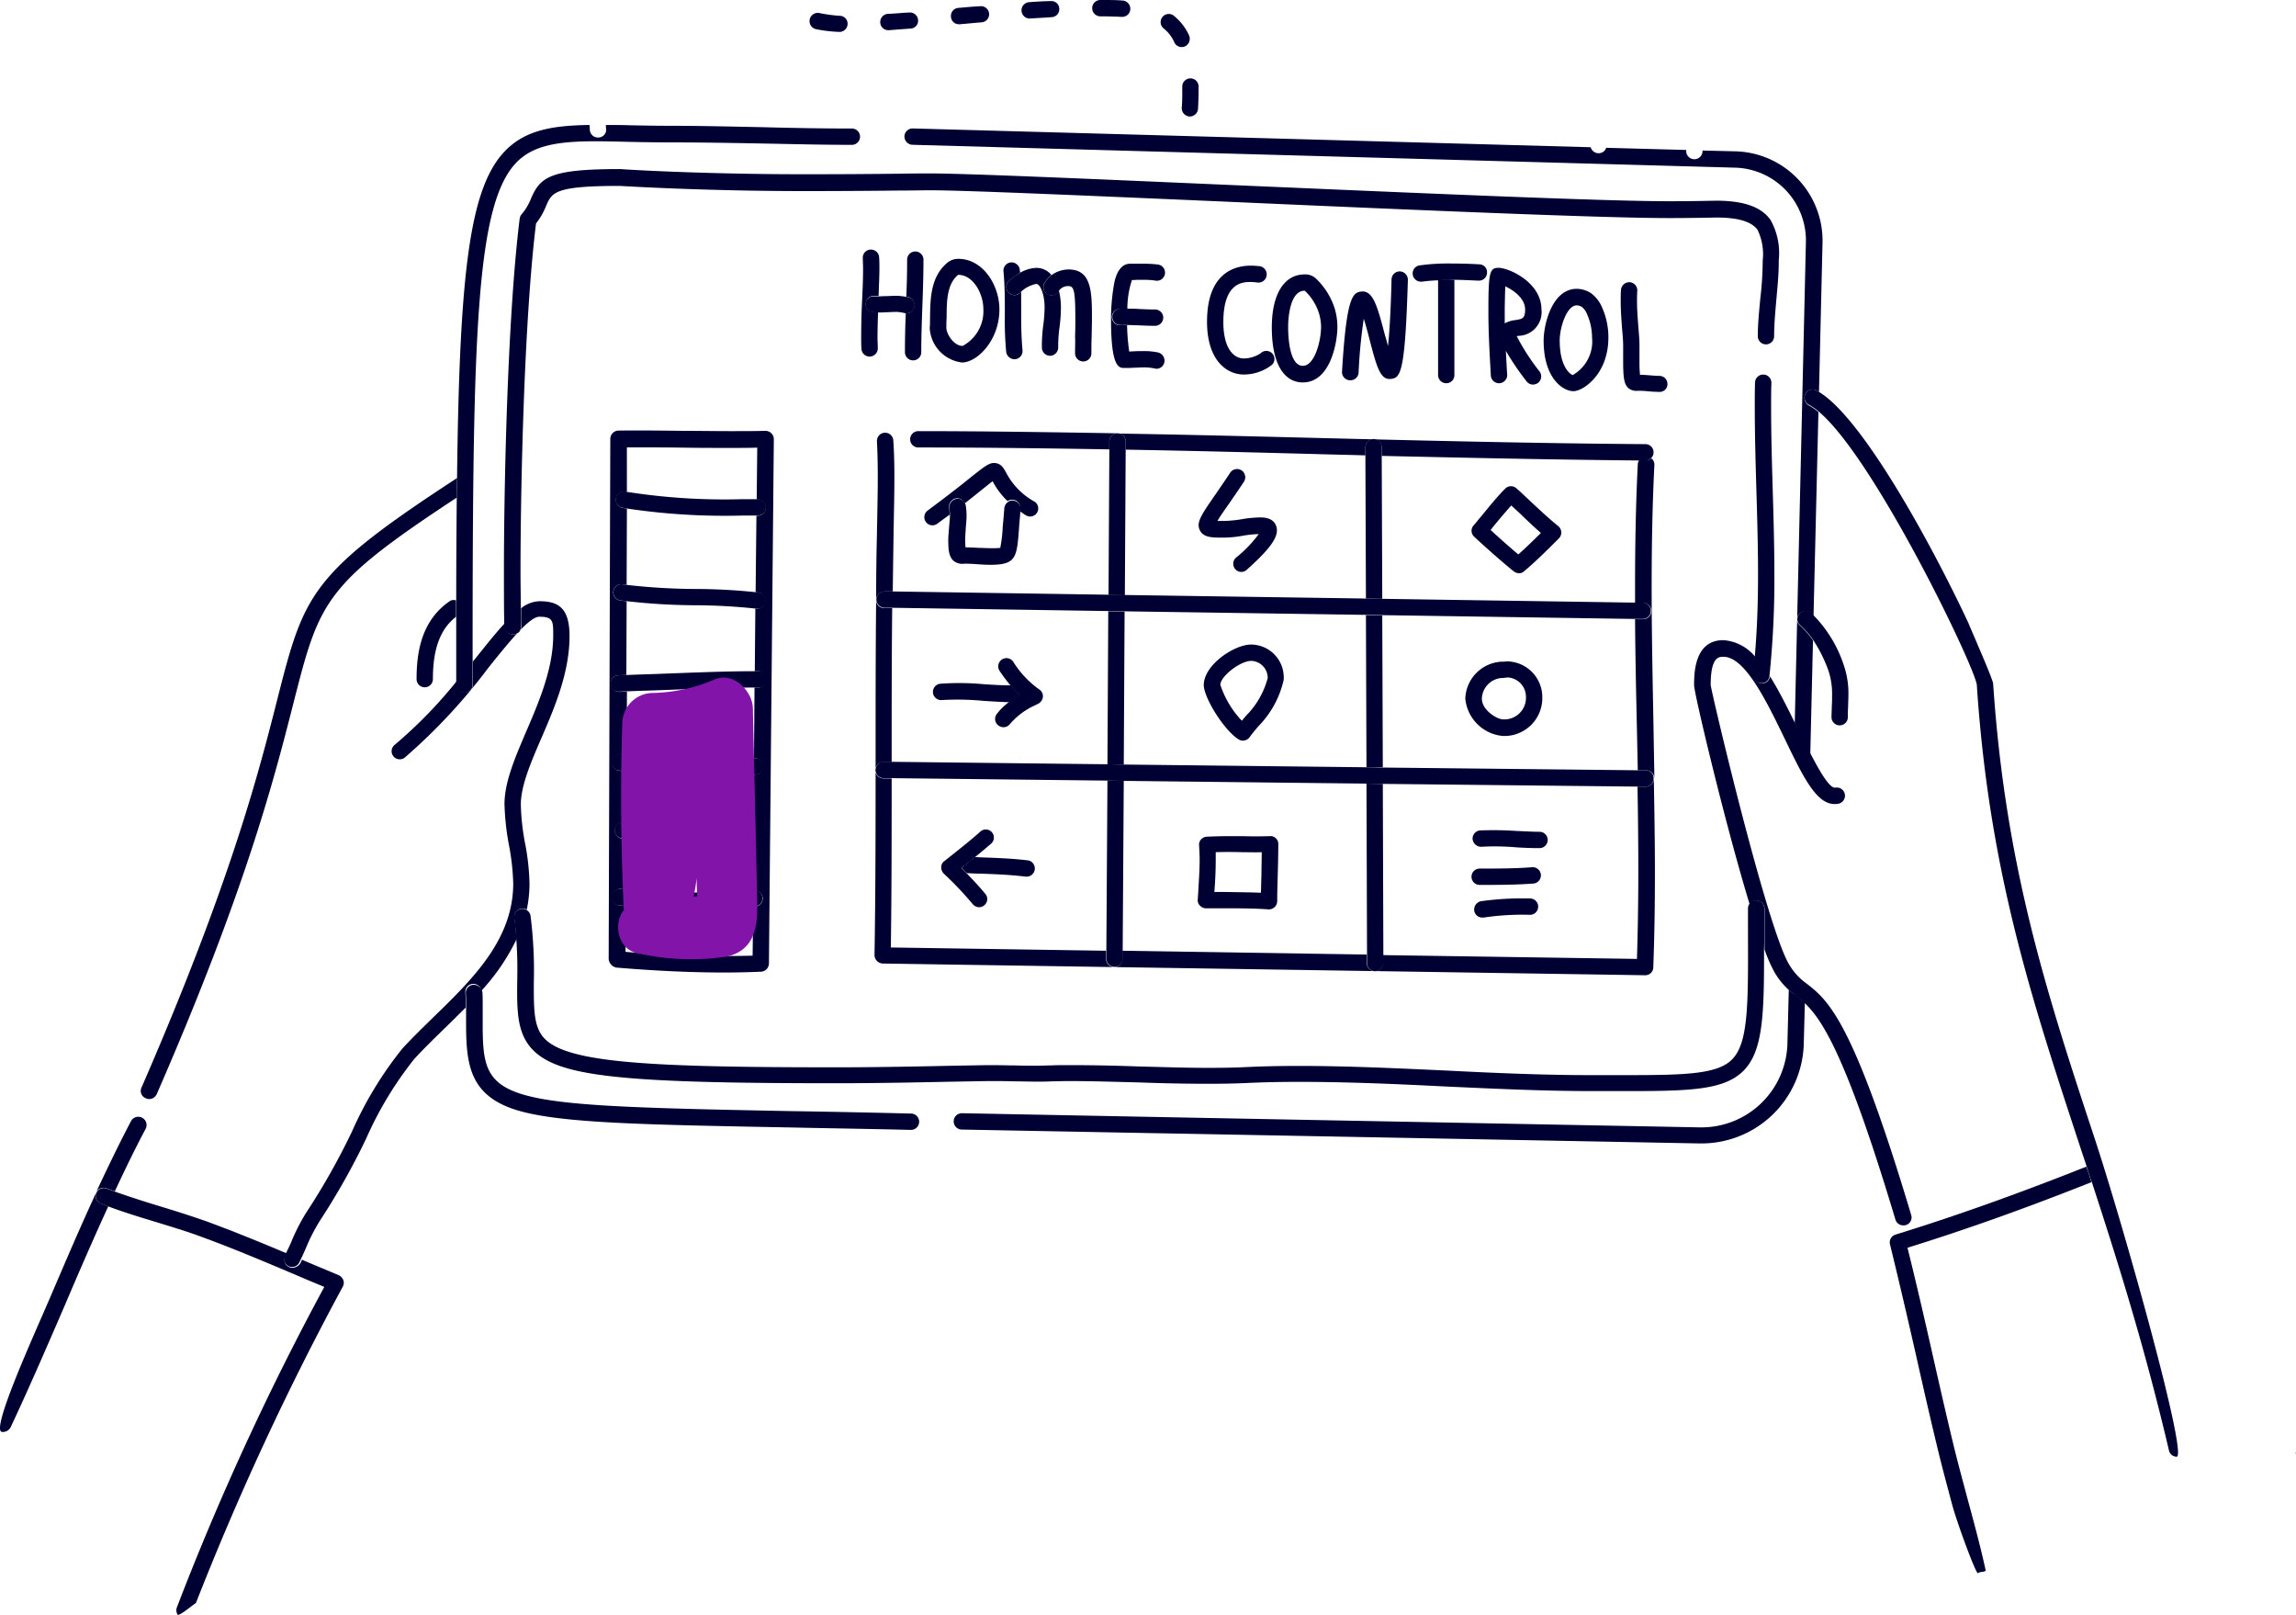 
<svg id="Management" xmlns="http://www.w3.org/2000/svg" width="199.657" height="140.382" viewBox="0 0 199.657 140.382">
  <path id="Path_48246" data-name="Path 48246" d="M809.423,868.457c.237.095.473.166.71.26.852-1.822,1.727-3.644,2.674-5.419a.72.72,0,1,0-1.278-.663c-1.065,2.035-2.059,4.094-3.029,6.176A.735.735,0,0,1,809.423,868.457Z" transform="translate(-800.149 -765.149)" fill="#003"/>
  <path id="Path_48251" data-name="Path 48251" d="M781.56,890.2c-1.42,3.052-2.721,6.128-4.023,9.157-1.443,3.36-5.206,11.594-4.141,11.618h.071a.749.749,0,0,0,.663-.4c1.656-3.526,3.218-7.146,4.732-10.648,1.207-2.839,2.461-5.726,3.762-8.566-.213-.071-.426-.166-.639-.237A.718.718,0,0,1,781.56,890.2Z" transform="translate(-773.209 -786.49)" fill="#003"/>
  <path id="Path_48219" data-name="Path 48219" d="M836.777,646.855c-1.609,6.341-4.07,15.924-11.784,33.647a.677.677,0,0,0,.379.923.629.629,0,0,0,.284.071.728.728,0,0,0,.663-.426c7.761-17.794,10.222-27.471,11.855-33.86,2.3-9.039,2.65-10.388,14.244-18.007,0-.591,0-1.159.024-1.7C839.569,635.9,839.143,637.58,836.777,646.855Z" transform="translate(-812.69 -585.95)" fill="#003"/>
  <path id="Path_48230" data-name="Path 48230" d="M825.507,895.321a.655.655,0,0,1-.308-.071.681.681,0,0,1-.308-.946,2.2,2.2,0,0,0,.118-.237c-2.3-.97-4.614-1.917-6.933-2.768-1.325-.473-2.7-.9-4-1.3-1.325-.4-2.674-.828-4-1.3-.237-.095-.473-.166-.71-.26a.7.7,0,0,0-.9.355.023.023,0,0,1-.024.024.717.717,0,0,0,.4.923c.213.071.426.166.639.237,1.372.521,2.792.946,4.188,1.372,1.3.4,2.65.8,3.928,1.278,2.792,1.017,5.632,2.224,8.376,3.384.757.331,1.514.639,2.3.97a237.984,237.984,0,0,0-12.825,27.874.706.706,0,0,0,.071.615c.118.189,1.547-1.038,1.585-.994a248.012,248.012,0,0,1,12.777-27.519.679.679,0,0,0,.047-.568.786.786,0,0,0-.4-.426c-.994-.426-1.988-.828-2.981-1.254-.071-.024-.142-.071-.213-.095-.047.095-.095.213-.142.308A.855.855,0,0,1,825.507,895.321Z" transform="translate(-800.073 -785.104)" fill="#003"/>
  <path id="Path_48212" data-name="Path 48212" d="M898.262,699.514a.706.706,0,0,1,.45.095,11.24,11.24,0,0,0,.237-2.224,20.428,20.428,0,0,0-.4-3.62,20.229,20.229,0,0,1-.355-3.289c0-1.609.852-3.62,1.775-5.75,1.159-2.674,2.461-5.726,2.461-8.9,0-2.508-1.041-3.029-2.627-3.029a2.686,2.686,0,0,0-1.585.615c0,.521,0,1.041.024,1.562a.71.71,0,1,1-1.42,0v-.284c-.757.8-1.585,1.846-2.532,3.029a3,3,0,0,1-.26.308v1.988a.71.71,0,1,1-1.42,0v-.26a39.64,39.64,0,0,1-5.395,5.537.706.706,0,1,0,.9,1.088,50.114,50.114,0,0,0,7.264-7.808c1.751-2.177,3.549-4.425,4.425-4.425,1.207,0,1.207.379,1.207,1.609,0,2.887-1.23,5.773-2.343,8.353-.97,2.272-1.893,4.4-1.893,6.318a22.012,22.012,0,0,0,.379,3.526,20.571,20.571,0,0,1,.379,3.384c0,4.851-3.5,8.282-6.909,11.594-.923.9-1.869,1.822-2.721,2.745a32.408,32.408,0,0,0-4.378,7.193,59.309,59.309,0,0,1-3.881,6.909,16.487,16.487,0,0,0-1.372,2.626c-.142.355-.308.686-.473,1.018a2.2,2.2,0,0,0-.118.237.721.721,0,0,0,.308.947.729.729,0,0,0,.308.071.7.7,0,0,0,.639-.4c.047-.095.095-.213.142-.308.166-.331.308-.663.45-.994a15.568,15.568,0,0,1,1.254-2.414,61.057,61.057,0,0,0,3.975-7.075,31.532,31.532,0,0,1,4.164-6.886c.828-.9,1.727-1.775,2.674-2.7.615-.591,1.207-1.183,1.8-1.775v-.237c0-.355,0-.734-.024-1.088a.68.68,0,0,1,.663-.734.714.714,0,0,1,.734.592,18.278,18.278,0,0,0,3.052-4.472c-.047-.615-.095-1.254-.189-1.94A.735.735,0,0,1,898.262,699.514Z" transform="translate(-852.904 -620.531)" fill="#003"/>
  <path id="Path_48252" data-name="Path 48252" d="M929.139,672.47c-2.532,1.751-2.839,4.685-2.839,6.744a.71.71,0,0,0,1.42,0c0-2.626.639-4.354,2.011-5.419v-1.42A.607.607,0,0,0,929.139,672.47Z" transform="translate(-890.076 -620.176)" fill="#003"/>
  <path id="Path_48247" data-name="Path 48247" d="M941.61,547.159a.712.712,0,0,0,.71-.71v-2.887c0-28.11.331-39.066,3.9-42.591,1.917-1.869,5.016-1.822,9.678-1.7,1.159.024,2.366.047,3.715.047,2.6,0,5.253.047,7.808.095,2.579.047,5.253.118,7.879.118a.71.71,0,0,0,0-1.42c-2.627,0-5.277-.047-7.856-.118-2.556-.047-5.206-.118-7.832-.118-1.325,0-2.508-.024-3.668-.047-.71-.024-1.4-.024-2.035-.024a1.789,1.789,0,0,0,.024.355.68.68,0,0,1-.663.733h-.047a.7.7,0,0,1-.71-.663c0-.142-.024-.284-.024-.426-3.171.047-5.49.426-7.24,2.153-3.194,3.147-4.07,10.577-4.283,28.536,0,.568-.024,1.136-.024,1.7-.024,2.745-.047,5.7-.047,8.921v7.312A.717.717,0,0,0,941.61,547.159Z" transform="translate(-901.222 -486.939)" fill="#003"/>
  <path id="Path_48205" data-name="Path 48205" d="M945.058,813.7a.692.692,0,0,0-.663.734c.024.355.024.71.024,1.089v1.514c0,3.668.331,6.389,4.614,7.619,3.739,1.065,10.766,1.207,23.52,1.443,3.147.071,6.625.118,10.53.213a.71.71,0,0,0,.047-1.42c-3.9-.095-7.383-.166-10.529-.213-26-.5-26.738-.71-26.738-7.643v-1.538c0-.4,0-.781-.024-1.159a.087.087,0,0,0-.024-.071A.761.761,0,0,0,945.058,813.7Z" transform="translate(-903.889 -728.086)" fill="#003"/>
  <path id="Path_48241" data-name="Path 48241" d="M1183.944,522.166a.713.713,0,0,1,.946-.308c.071.047.166.095.237.142l.308-12.99a7.773,7.773,0,0,0-7.548-7.927l-2.887-.071v.047a.71.71,0,1,1-1.42,0v-.095l-6.957-.189a.689.689,0,0,1-.663.473.71.71,0,0,1-.686-.521l-58.942-1.633a.712.712,0,0,0-.734.686.729.729,0,0,0,.686.734l71.553,1.988a6.334,6.334,0,0,1,6.152,6.483l-.97,41.834c.118.237.213.473.331.686.284.592.639,1.349,1.018,2.059l.237-9.962a6.894,6.894,0,0,0-1.136-1.3.689.689,0,0,1-.071-.994.71.71,0,0,1,.994-.071c.095.071.166.166.26.237l.426-17.723a5.1,5.1,0,0,0-.852-.592A.761.761,0,0,1,1183.944,522.166Z" transform="translate(-1026.95 -487.927)" fill="#003"/>
  <path id="Path_48206" data-name="Path 48206" d="M1196.318,815.5l-.118,4.685a7.481,7.481,0,0,1-7.453,7.288h-.142l-47.111-.9-17.06-.331a.71.71,0,0,0-.047,1.42l16.35.308,1.42.024,46.425.875h.166a8.9,8.9,0,0,0,8.873-8.66l.095-3.573c-.26-.237-.521-.45-.757-.639A2.929,2.929,0,0,1,1196.318,815.5Z" transform="translate(-1040.768 -729.465)" fill="#003"/>
  <path id="Path_48291" data-name="Path 48291" d="M1089.7,551.29c0,.308,0,.615.024.923a.71.71,0,0,0,1.42-.047c0-.284-.024-.592-.024-.9,0-.734.024-1.467.047-2.224a2.576,2.576,0,0,1-.426-.024.679.679,0,0,1-.639-.757.694.694,0,0,1,.757-.639h.355c.024-.8.071-1.609.071-2.414,0-.308,0-.615-.024-.923a.712.712,0,0,0-.734-.686.7.7,0,0,0-.686.734c0,.284.024.592.024.9,0,.994-.047,2.011-.095,3.005S1089.7,550.273,1089.7,551.29Z" transform="translate(-1014.813 -521.902)" fill="#003"/>
  <path id="Path_48292" data-name="Path 48292" d="M1106.6,549.127a.7.7,0,0,1-.686.544h-.047c-.047,1.112-.071,2.272-.071,3.384a.71.71,0,0,0,1.42,0c0-1.325.047-2.674.095-4s.095-2.7.095-4.046a.71.71,0,0,0-1.42,0c0,1.065-.024,2.153-.071,3.218.047,0,.118.024.166.024A.722.722,0,0,1,1106.6,549.127Z" transform="translate(-1027.103 -522.436)" fill="#003"/>
  <path id="Path_48297" data-name="Path 48297" d="M1091.3,561.263a.7.7,0,0,0,.639.757c.142.024.284,0,.426.024.26,0,.544,0,.8-.024.213,0,.449-.024.662-.024a2.848,2.848,0,0,1,.828.095c.047,0,.095.024.142.024h.047a.708.708,0,0,0,.166-1.4.4.4,0,0,0-.166-.024,4.51,4.51,0,0,0-1.017-.095c-.237,0-.5.024-.734.024s-.449.024-.686.024h-.355A.673.673,0,0,0,1091.3,561.263Z" transform="translate(-1016.029 -534.879)" fill="#003"/>
  <path id="Path_48287" data-name="Path 48287" d="M1120.957,551.4c0-2.13-1.443-4.4-3.573-4.4a1.486,1.486,0,0,0-.947.331c-1.491,1.23-1.491,3.218-1.514,4.8,0,.284,0,.568-.024.852v.071a3.192,3.192,0,0,0,2.816,2.958C1119.041,555.991,1120.957,554.075,1120.957,551.4Zm-4.614,1.609c0-.284,0-.592.024-.9,0-1.42.024-2.91.994-3.715h.047c1.23,0,2.153,1.585,2.153,2.981a3.416,3.416,0,0,1-1.8,3.194C1116.959,554.572,1116.343,553.483,1116.343,553.01Z" transform="translate(-1034.049 -524.498)" fill="#003"/>
  <path id="Path_48293" data-name="Path 48293" d="M1142.41,550.9a.708.708,0,0,1,.047-.994,7.438,7.438,0,0,1,.97-.71c0-.095-.024-.166-.024-.26a.733.733,0,0,0-.781-.639.716.716,0,0,0-.639.781c.095,1.018.118,2.059.118,2.934V553a28.217,28.217,0,0,0,.118,3.076.735.735,0,0,0,.71.639H1143a.716.716,0,0,0,.639-.781c-.095-1.017-.118-2.059-.118-2.934v-2.153c-.024.024-.071.047-.095.095A.694.694,0,0,1,1142.41,550.9Z" transform="translate(-1054.722 -525.486)" fill="#003"/>
  <path id="Path_48294" data-name="Path 48294" d="M1146.646,552.6a.681.681,0,0,1-.308-.946,2.266,2.266,0,0,1,.615-.734,1.675,1.675,0,0,0-1.3-.615,3.011,3.011,0,0,0-1.42.426,4.674,4.674,0,0,0-.97.71.7.7,0,1,0,.947,1.041c.024-.024.071-.047.095-.095a2.715,2.715,0,0,1,1.325-.686c.379,0,.733.97.733,2.035a12.2,12.2,0,0,1-.118,1.562,13.331,13.331,0,0,0-.118,1.68v.284a.723.723,0,0,0,.71.686h.024a.728.728,0,0,0,.686-.734v-.237a11.808,11.808,0,0,1,.118-1.538,13.818,13.818,0,0,0,.118-1.727,6.277,6.277,0,0,0-.189-1.491A.66.66,0,0,1,1146.646,552.6Z" transform="translate(-1055.526 -527.017)" fill="#003"/>
  <path id="Path_48288" data-name="Path 48288" d="M1159.45,558.188a.71.71,0,1,0,1.42,0c0-.5,0-.994.024-1.467,0-.5.024-.97.024-1.467,0-2.343,0-4.354-2.035-4.354a2.561,2.561,0,0,0-1.491.5,2.045,2.045,0,0,0-.615.733.7.7,0,0,0,1.254.639.967.967,0,0,1,.828-.426c.5,0,.615.355.615,2.934,0,.473,0,.946-.024,1.443C1159.474,557.17,1159.45,557.667,1159.45,558.188Z" transform="translate(-1065.964 -527.475)" fill="#003"/>
  <path id="Path_48289" data-name="Path 48289" d="M1183.8,550.2h.592a5.918,5.918,0,0,1,.994.071.706.706,0,1,0,.213-1.4,9.33,9.33,0,0,0-1.23-.071h-1.207c-1.065,0-1.349,1.443-1.42,1.917a17.273,17.273,0,0,0-.237,2.981c0,4.164.71,4.164,1.159,4.164.284,0,.568,0,.852-.024.26,0,.521-.024.781-.024a4.251,4.251,0,0,1,1.017.095c.047,0,.095.024.142.024a.707.707,0,0,0,.686-.568.74.74,0,0,0-.544-.852,5.749,5.749,0,0,0-1.325-.118c-.284,0-.568,0-.852.024a1.565,1.565,0,0,0-.331.024,17.394,17.394,0,0,1-.189-2.3h-.615a.71.71,0,0,1,0-1.42h.639a7.894,7.894,0,0,1,.4-2.508C1183.511,550.22,1183.653,550.2,1183.8,550.2Z" transform="translate(-1084.891 -525.872)" fill="#003"/>
  <path id="Path_48296" data-name="Path 48296" d="M1182,566.01a.7.7,0,0,0,.71.71h.615c.284,0,.568.024.852.024.5.024.994.047,1.538.047a.71.71,0,0,0,0-1.42c-.5,0-.994-.024-1.467-.047-.308-.024-.592-.024-.9-.024h-.639A.712.712,0,0,0,1182,566.01Z" transform="translate(-1085.272 -538.466)" fill="#003"/>
  <path id="Path_48290" data-name="Path 48290" d="M1220.61,550.92a4.593,4.593,0,0,1,.568.047.716.716,0,0,0,.189-1.42c-.26-.024-.5-.047-.757-.047-1.42,0-3.81.639-3.81,4.874,0,3.384,1.727,4.59,3.194,4.59a3.985,3.985,0,0,0,2.461-.852.7.7,0,1,0-.994-.994,2.7,2.7,0,0,1-1.467.45c-.852,0-1.775-.828-1.775-3.171C1218.22,550.92,1219.947,550.92,1220.61,550.92Z" transform="translate(-1111.838 -526.406)" fill="#003"/>
  <path id="Path_48282" data-name="Path 48282" d="M1243.3,562.094c2.437,0,3.005-3.573,3.005-4.8a5.563,5.563,0,0,0-.237-1.633,6.137,6.137,0,0,0-1.609-2.579,1.339,1.339,0,0,0-.994-.379c-1.8,0-2.863,1.727-2.863,4.614C1240.6,560.343,1241.594,562.094,1243.3,562.094Zm.166-7.974a4.572,4.572,0,0,1,1.23,1.94,4.277,4.277,0,0,1,.189,1.207c0,1.183-.544,3.384-1.585,3.384-1.23,0-1.278-2.792-1.278-3.36C1242.02,556.793,1242.091,554.12,1243.463,554.12Z" transform="translate(-1130.007 -528.848)" fill="#003"/>
  <path id="Path_48286" data-name="Path 48286" d="M1267.129,561.061a.7.7,0,0,0,.71-.663,44.948,44.948,0,0,1,.45-4.685c.189.592.379,1.3.5,1.8.639,2.437.946,3.549,1.869,3.431.828-.095,1.23-.5,1.467-8.613a.729.729,0,0,0-.686-.734.712.712,0,0,0-.734.686c-.071,2.91-.189,4.685-.308,5.8-.095-.331-.166-.639-.26-.923-.662-2.532-1.041-3.928-2.059-3.81-.781.071-1.3.592-1.68,6.957a.715.715,0,0,0,.662.757Z" transform="translate(-1149.698 -528.004)" fill="#003"/>
  <path id="Path_48283" data-name="Path 48283" d="M1302.41,563.692a.7.7,0,0,0,.71-.71V554.7h-.4c-.355,0-.71,0-1.017.024v8.258A.712.712,0,0,0,1302.41,563.692Z" transform="translate(-1176.649 -530.375)" fill="#003"/>
  <path id="Path_48298" data-name="Path 48298" d="M1295.985,550.12c.734,0,1.443.047,2.106.071a.7.7,0,0,0,.734-.686.684.684,0,0,0-.686-.733c-.781-.047-1.68-.071-2.556-.071a17.528,17.528,0,0,0-2.626.166.7.7,0,0,0-.591.8.714.714,0,0,0,.71.615h.095a12.325,12.325,0,0,1,1.4-.118c.331-.024.662-.024,1.018-.024A2.286,2.286,0,0,1,1295.985,550.12Z" transform="translate(-1169.515 -525.794)" fill="#003"/>
  <path id="Path_48284" data-name="Path 48284" d="M1324.814,553.92c0-2.343-2.816-3.62-3.739-3.62-.781,0-.875.426-.875,3.833,0,1.893.118,3.833.213,5.537a.711.711,0,1,0,1.42-.095c-.047-.663-.071-1.349-.118-2.059a24.017,24.017,0,0,0,1.8,2.65.706.706,0,0,0,.568.284.763.763,0,0,0,.426-.142.715.715,0,0,0,.142-.994,18.924,18.924,0,0,1-1.988-3.076.142.142,0,0,0,.095-.024A2.058,2.058,0,0,0,1324.814,553.92Zm-2.271.923a2.433,2.433,0,0,0-.923.284v-.994c0-.568.024-1.562.047-2.224.71.331,1.727,1.041,1.727,2.011C1323.394,554.7,1323.158,554.748,1322.542,554.843Z" transform="translate(-1190.771 -527.017)" fill="#003"/>
  <path id="Path_48281" data-name="Path 48281" d="M1346.132,562.235a6.33,6.33,0,0,0-.544-2.6,2.918,2.918,0,0,0-.97-1.254,2.346,2.346,0,0,0-1.23-.379c-2.153,0-2.887,3.1-2.887,4.5,0,3.336,1.727,4.4,2.579,4.4C1343.884,566.921,1346.132,565.477,1346.132,562.235Zm-4.235.284c0-1.207.639-3.076,1.467-3.076a.854.854,0,0,1,.473.142,1.648,1.648,0,0,1,.449.639,5.1,5.1,0,0,1,.426,2.011,3.363,3.363,0,0,1-1.68,3.265C1342.748,565.406,1341.9,564.7,1341.9,562.519Z" transform="translate(-1206.269 -532.895)" fill="#003"/>
  <path id="Path_48279" data-name="Path 48279" d="M1372.87,564.445a.7.7,0,0,0-.71-.71c-.26,0-.521-.024-.8-.047s-.568-.047-.875-.047a11,11,0,0,1-.047-1.183v-1.349c0-.5-.047-1.041-.095-1.609-.047-.662-.118-1.42-.118-2.3,0-.284,0-.568.024-.852a.715.715,0,0,0-.662-.757.73.73,0,0,0-.757.663c-.024.308-.024.639-.024.946,0,.923.071,1.727.118,2.414.047.544.095,1.041.095,1.467v1.325c0,1.443.071,2.011.426,2.366a1.082,1.082,0,0,0,.828.26,7.01,7.01,0,0,1,.947.047c.308.024.615.047.923.047A.671.671,0,0,0,1372.87,564.445Z" transform="translate(-1227.872 -531.058)" fill="#003"/>
  <path id="Path_48253" data-name="Path 48253" d="M959.181,554.462a.712.712,0,0,0,.71-.71c0-.521-.024-1.041-.024-1.562,0-1.088-.024-2.153-.024-3.242,0-6.7.284-21.556,1.349-30.216a6.219,6.219,0,0,0,.9-1.585c.5-1.112.734-1.68,6.365-1.68h.024c1.23.071,7.856.45,16.114.45,3.242,0,6.1-.024,8.211-.047,1.159,0,2.082-.024,2.65-.024,3.1,0,14.386.5,26.336,1.017,15,.663,31.991,1.4,37.93,1.4,2.082,0,4.117-.047,4.117-.047,1.893,0,3.052.355,3.573,1.065a4.863,4.863,0,0,1,.45,2.674v.142a28.559,28.559,0,0,1-.213,3.194c-.095,1.065-.213,2.153-.213,3.242a.71.71,0,1,0,1.42,0c0-1.017.095-2.035.189-3.123s.213-2.2.213-3.336v-.142a5.9,5.9,0,0,0-.71-3.5c-.8-1.136-2.319-1.68-4.732-1.68-.024,0-2.035.047-4.094.047-5.892,0-22.881-.757-37.859-1.4-12.47-.544-23.26-1.017-26.407-1.017-.568,0-1.491,0-2.674.024-2.106.024-4.969.047-8.211.047-8.234,0-14.789-.355-16.019-.45h-.095c-6.01,0-6.886.686-7.69,2.532a4.905,4.905,0,0,1-.828,1.4.7.7,0,0,0-.166.355c-1.088,8.731-1.372,23.827-1.372,30.595,0,1.514,0,3.029.024,4.543v.284A.778.778,0,0,0,959.181,554.462Z" transform="translate(-914.58 -499.305)" fill="#003"/>
  <path id="Path_48183" data-name="Path 48183" d="M1468.2,886.415a.707.707,0,0,0-.473.852c.8,3.265,1.538,6.436,2.3,9.8.568,2.532,1.159,5.135,1.8,7.785.4,1.68.852,3.336,1.278,4.945.45,1.7,2.13,6.218,2.272,6.052s.709-.066.662-.279c-.45-2.059-1.017-4.141-1.562-6.152-.426-1.609-.875-3.242-1.278-4.922-.639-2.65-1.23-5.253-1.8-7.785-.71-3.147-1.4-6.128-2.153-9.157,4.969-1.538,10.222-3.407,16-5.7-.142-.45-.284-.9-.45-1.349C1478.8,882.89,1473.335,884.83,1468.2,886.415Z" transform="translate(-1303.374 -779.084)" fill="#003"/>
  <path id="Path_48184" data-name="Path 48184" d="M1616.924,985.4a.352.352,0,0,0-.024.166c0-.024.024-.047.024-.071Z" transform="translate(-1417.267 -859.164)" fill="#003"/>
  <path id="Path_48185" data-name="Path 48185" d="M1450.626,615.307c-3.171-6.791-9.2-17.841-13.014-20.136-.071-.047-.166-.095-.237-.142a.7.7,0,1,0-.639,1.254,5.091,5.091,0,0,1,.852.592c4.851,4.07,13.535,22.1,13.747,23.756,1.065,16.137,4.732,27.235,8.968,40.107.189.592.4,1.183.592,1.8.142.45.284.9.45,1.349,2.271,6.957,4.59,14.315,6.7,23.307a.7.7,0,0,0,.663.544c1.017.024-4.5-19.639-7.051-27.448-4.212-12.754-7.832-23.78-8.9-39.752C1452.732,620.11,1450.6,615.307,1450.626,615.307Z" transform="translate(-1279.434 -561.097)" fill="#003"/>
  <path id="Path_48207" data-name="Path 48207" d="M1404.578,694.317c-.71-1.443-1.42-2.863-2.177-4.07a.709.709,0,0,1-.686.615h-.071a.749.749,0,0,1-.639-.781q.071-.745.142-1.491a3.9,3.9,0,0,0-2.816-1.491c-2.532,0-2.532,2.958-2.532,3.928,0,.639,2.6,11.689,4.827,19.024a.707.707,0,0,1,.591-.308.7.7,0,0,1,.71.71V714a13.239,13.239,0,0,0,.875,1.988,6.335,6.335,0,0,0,1.254,1.538c.213.189.426.355.639.521a8.354,8.354,0,0,1,.757.639c1.514,1.443,3.62,4.661,7.856,18.788a.71.71,0,0,0,.686.5.655.655,0,0,0,.213-.024.694.694,0,0,0,.473-.875c-5.087-16.989-7.217-18.646-9.086-20.113a5.377,5.377,0,0,1-1.538-1.68c-1.917-3.218-6.625-23.094-6.815-24.277,0-2.461.71-2.461,1.112-2.461,1.893,0,3.786,3.952,5.324,7.122,1.585,3.289,2.745,5.679,4.33,5.679a1.561,1.561,0,0,0,.331-.024.71.71,0,0,0-.26-1.4h-.047c-.473,0-1.278-1.372-2.035-2.816-.379-.71-.734-1.443-1.017-2.059A3.864,3.864,0,0,1,1404.578,694.317Z" transform="translate(-1248.483 -631.447)" fill="#003"/>
  <path id="Path_48242" data-name="Path 48242" d="M1433.923,676.594a.688.688,0,0,0,.071.994,6.9,6.9,0,0,1,1.136,1.3,12.235,12.235,0,0,1,1.325,2.674,6.326,6.326,0,0,1,.308,2.153c0,.308,0,.615-.024.923,0,.308-.024.639-.024.947a.71.71,0,1,0,1.42,0c0-.308,0-.592.024-.9,0-.308.024-.639.024-.97a7.53,7.53,0,0,0-.4-2.65,11.146,11.146,0,0,0-2.6-4.306c-.095-.071-.166-.166-.26-.237A.689.689,0,0,0,1433.923,676.594Z" transform="translate(-1277.449 -623.236)" fill="#003"/>
  <path id="Path_48210" data-name="Path 48210" d="M1070.886,785.421V783.41a.7.7,0,0,0-.71-.71.707.707,0,0,0-.592.308.733.733,0,0,0-.118.4v2.035c.024,6.46.024,9.678-1.4,11.1-1.372,1.372-4.543,1.349-10.293,1.349h-1.917c-4.212,0-8.495-.189-12.635-.4-4.165-.189-8.471-.4-12.754-.4-2.224,0-3.407.047-4.543.095-.97.047-1.893.071-3.431.071-1.987,0-4-.071-5.939-.118-1.964-.071-3.975-.118-6.01-.118-.8,0-1.23,0-1.656.024-.355,0-.71.024-1.278.024-.663,0-1.3,0-1.94-.024-.639,0-1.3-.024-1.964-.024-.639,0-1.7.024-3.052.047-2.532.047-6.365.142-10.553.142-15.759,0-23.165-.355-25.247-2.461-.994-.994-.97-2.555-.97-4.9a37.762,37.762,0,0,0-.284-5.8.731.731,0,0,0-.355-.521.74.74,0,0,0-.45-.095.721.721,0,0,0-.615.8c.095.686.142,1.325.189,1.94.095,1.349.095,2.555.071,3.644-.024,2.508-.024,4.472,1.372,5.892,2.272,2.3,7.666,2.887,26.265,2.887,4.212,0,8.045-.095,10.577-.142,1.349-.024,2.414-.047,3.029-.047.639,0,1.3,0,1.94.024.639,0,1.3.024,1.964.024.592,0,.923,0,1.3-.024.4,0,.828-.024,1.633-.024,1.988,0,4,.071,5.963.118,1.964.071,3.975.118,5.986.118,1.562,0,2.485-.024,3.478-.071,1.112-.047,2.3-.095,4.5-.095,4.236,0,8.542.189,12.683.4,4.164.189,8.447.4,12.706.4h3.5c5.3,0,8.092-.142,9.725-1.751,1.68-1.68,1.822-4.732,1.8-10.553C1070.886,786.462,1070.886,785.942,1070.886,785.421Z" transform="translate(-917.464 -704.426)" fill="#003"/>
  <path id="Path_48254" data-name="Path 48254" d="M1418.163,616.329h.071a.691.691,0,0,0,.686-.615v-.024a81.234,81.234,0,0,0,.426-8.8c0-2.437-.071-4.922-.142-7.311s-.142-4.874-.142-7.312c0-.686,0-1.349.024-2.035a.71.71,0,1,0-1.42-.047c-.024.686-.024,1.372-.024,2.059,0,2.461.071,4.945.142,7.359.071,2.39.142,4.851.142,7.264,0,2.674-.095,4.993-.284,7.17l-.142,1.491A.762.762,0,0,0,1418.163,616.329Z" transform="translate(-1265.049 -556.937)" fill="#003"/>
  <path id="Path_48214" data-name="Path 48214" d="M997.586,656.753c3.431.284,6.483.426,9.346.426,1.089,0,2.177-.024,3.218-.071a.723.723,0,0,0,.686-.71l.426-45.573a.727.727,0,0,0-.734-.734c-.947.024-1.94.024-3.076.024-1.325,0-2.65-.024-4-.024-1.917-.024-3.81-.047-5.7-.024a.728.728,0,0,0-.71.71L996.9,656A.833.833,0,0,0,997.586,656.753Zm.142-25.413c.237,0,.473-.024.71-.024l.024-6.412-.568-.071a.706.706,0,1,1,.213-1.4c.118.024.237.024.355.047l.024-6.625c-.118-.024-.26-.047-.379-.071a.71.71,0,1,1,.26-1.4c.047,0,.071.024.118.024v-3.881c1.656,0,3.313,0,4.969.024,1.325.024,2.674.024,4,.024.852,0,1.633,0,2.366-.024l-.047,4.5h.071a.71.71,0,1,1,0,1.42h-.095l-.071,6.649a.52.52,0,0,1,.189.024.7.7,0,0,1-.095,1.4h-.118l-.047,5.442h.284a.71.71,0,1,1,0,1.42h-.308l-.047,6.152h.071a.71.71,0,1,1,0,1.42h-.095l-.047,4.756h.047a.711.711,0,0,1-.047,1.42h-.024l.024,3.881h.047a.73.73,0,0,1,.781.639.716.716,0,0,1-.639.781.52.52,0,0,0-.189.024l-.047,4.235a101.042,101.042,0,0,1-11.05-.331l.024-4c-.189-.024-.379-.024-.568-.047a.713.713,0,1,1,.142-1.42c.142.024.284.024.45.047l.024-4.378c-.142-.024-.26-.024-.4-.047a.706.706,0,0,1,.213-1.4c.047,0,.118.024.166.024l.024-4.472c-.189-.024-.4-.024-.592-.047a.713.713,0,0,1,.142-1.42c.166.024.308.024.473.047l.024-5.513c-.213,0-.426.024-.663.024a.729.729,0,0,1-.733-.686A.657.657,0,0,1,997.728,631.34Z" transform="translate(-943.971 -572.635)" fill="#003"/>
  <path id="Path_48237" data-name="Path 48237" d="M1375.023,620.466h-.568a.637.637,0,0,0-.118.355c-.166,3.289-.237,6.815-.237,10.813v1.23h.71a.712.712,0,0,1,.71.71.728.728,0,0,1-.71.71h-.71c.024,3.265.095,6.531.166,9.7.024,1.136.047,2.272.071,3.431h.734a.728.728,0,0,1,.71.71c-.024-1.4-.047-2.792-.071-4.164-.071-4.046-.166-8.211-.166-12.328,0-3.975.071-7.477.237-10.742a.7.7,0,0,0-.26-.592A1.033,1.033,0,0,1,1375.023,620.466Z" transform="translate(-1231.918 -580.453)" fill="#003"/>
  <path id="Path_48213" data-name="Path 48213" d="M1095.333,703.989l66.277,1.018a.692.692,0,0,0,.71-.686c.095-2.532.142-5.229.142-8.234,0-2.721-.047-5.466-.095-8.163a.707.707,0,0,1-.71.686h-.71c.047,2.484.071,4.993.071,7.477,0,2.721-.047,5.182-.118,7.5l-22.077-.331v.686a.71.71,0,1,1-1.42,0v-.734l-21.248-.331v.71a.71.71,0,0,1-1.42,0v-.71l-18.716-.284c.071-4.922.071-9.867.071-14.694h-.71a.71.71,0,0,1,0-1.42h.71v-.047c0-4.377,0-8.85.047-13.345h-.71a.687.687,0,0,1-.686-.686c-.047,4.732-.047,9.441-.047,14.031,0,5.513,0,11.216-.095,16.847A.749.749,0,0,0,1095.333,703.989Z" transform="translate(-1018.553 -620.225)" fill="#003"/>
  <path id="Path_48262" data-name="Path 48262" d="M1095.934,624.69h.71c.024-1.68.047-3.36.071-5.016,0-.473.024-.946.024-1.4.024-1.159.047-2.342.047-3.526s-.024-2.224-.095-3.194a.711.711,0,0,0-1.42.095c.047.946.071,1.94.071,3.1s-.024,2.343-.047,3.478c0,.473-.024.946-.024,1.4-.047,1.893-.071,3.81-.071,5.726A.762.762,0,0,1,1095.934,624.69Z" transform="translate(-1019.012 -573.272)" fill="#003"/>
  <path id="Path_48274" data-name="Path 48274" d="M1184.61,611.882v.71c5.537.095,11.026.237,16.421.379,1.467.047,2.934.071,4.425.118V612.4a.71.71,0,1,1,1.42,0v.734c7.382.166,14.907.331,22.36.4h.568a.747.747,0,0,0,.45-.166.673.673,0,0,0,.26-.544.7.7,0,0,0-.71-.71c-9.607-.071-19.332-.308-28.749-.544-5.655-.142-11.381-.284-17.155-.379A.678.678,0,0,1,1184.61,611.882Z" transform="translate(-1086.723 -573.502)" fill="#003"/>
  <path id="Path_48276" data-name="Path 48276" d="M1125.73,610.489c-5.774-.095-11.571-.189-17.321-.189a.71.71,0,0,0,0,1.42c5.513,0,11.074.071,16.611.166v-.71A.707.707,0,0,1,1125.73,610.489Z" transform="translate(-1028.554 -572.82)" fill="#003"/>
  <path id="Path_48238" data-name="Path 48238" d="M1181.62,689.822l.071-13.3-1.42-.024-.071,13.3Z" transform="translate(-1083.898 -623.355)" fill="#003"/>
  <path id="Path_48215" data-name="Path 48215" d="M1179.895,738.624l-.095,14.765v.71a.71.71,0,0,0,1.42,0v-.71l.095-14.789Z" transform="translate(-1083.593 -670.761)" fill="#003"/>
  <path id="Path_48264" data-name="Path 48264" d="M1182.091,612.52v-.71a.712.712,0,0,0-.71-.71.7.7,0,0,0-.71.71v.71l-.071,12.635,1.42.024Z" transform="translate(-1084.204 -573.43)" fill="#003"/>
  <path id="Path_48239" data-name="Path 48239" d="M1276.667,691.127l-.047-13.2-1.42-.024.047,13.227Z" transform="translate(-1156.42 -624.424)" fill="#003"/>
  <path id="Path_48216" data-name="Path 48216" d="M1275.4,739.8l.047,14.86v.734a.7.7,0,0,0,.71.71.712.712,0,0,0,.71-.71v-.686l-.047-14.883Z" transform="translate(-1156.572 -671.677)" fill="#003"/>
  <path id="Path_48263" data-name="Path 48263" d="M1276.42,613.91a.7.7,0,0,0-.71-.71.712.712,0,0,0-.71.71v.686l.047,12.47,1.42.024-.047-12.47Z" transform="translate(-1156.267 -575.033)" fill="#003"/>
  <path id="Path_48260" data-name="Path 48260" d="M1096.01,670.62h.71l18.74.284,1.42.024,20.988.308,1.42.024,21.958.331h.686a.71.71,0,1,0,0-1.42h-.71l-21.958-.331-1.42-.024-20.964-.308-1.42-.024-18.74-.284h-.71a.692.692,0,0,0-.71.686v.047A.723.723,0,0,0,1096.01,670.62Z" transform="translate(-1019.088 -617.783)" fill="#003"/>
  <path id="Path_48236" data-name="Path 48236" d="M1161.963,732.533h-.734l-22.147-.237-1.42-.024-21.106-.237-1.42-.024-18.717-.213h-.71a.712.712,0,0,0-.71.71.7.7,0,0,0,.71.71h.71l18.717.213,1.42.024,21.106.237,1.42.024,22.171.237h.686a.692.692,0,0,0,.71-.686A.671.671,0,0,0,1161.963,732.533Z" transform="translate(-1018.858 -665.57)" fill="#003"/>
  <path id="Path_48269" data-name="Path 48269" d="M1115.648,625.075a.745.745,0,0,1,.781.426c.639-.5,1.136-.9,1.514-1.207.355-.284.686-.544.9-.71a6.55,6.55,0,0,0,1.3,1.727.714.714,0,0,1,.45-.118.687.687,0,0,1,.639.781c0,.071-.024.142-.024.213.166.118.331.237.521.355a.7.7,0,0,0,.757-1.183,6.082,6.082,0,0,1-2.461-2.508c-.189-.331-.379-.734-.852-.828-.544-.118-.923.189-2.153,1.159-.781.639-1.988,1.585-3.833,2.958a.715.715,0,0,0-.142.994.706.706,0,0,0,.568.284.763.763,0,0,0,.426-.142q.568-.426,1.065-.781a4.648,4.648,0,0,0-.047-.615A.746.746,0,0,1,1115.648,625.075Z" transform="translate(-1032.526 -581.75)" fill="#003"/>
  <path id="Path_48265" data-name="Path 48265" d="M1121.771,637.613c-.024.379-.071.757-.071,1.136,0,.875.071,1.42.449,1.775a1.215,1.215,0,0,0,.947.26h.166c.331,0,.662.024.994.047.355.024.71.047,1.065.047h.071c2.224,0,2.272-.663,2.461-3.171.024-.4.071-.875.118-1.42,0-.071.024-.142.024-.213a.73.73,0,0,0-.639-.781.621.621,0,0,0-.45.118.776.776,0,0,0-.331.521c-.047.639-.094,1.207-.142,1.656a11.134,11.134,0,0,1-.213,1.822,7.4,7.4,0,0,1-.8.024h-.071c-.331,0-.663-.024-.97-.024-.379-.024-.8-.047-1.183-.047,0-.118-.024-.308-.024-.592,0-.331.024-.663.047-1.017.024-.379.071-.757.071-1.136a5.326,5.326,0,0,0-.071-.9.335.335,0,0,0-.047-.142.689.689,0,0,0-.781-.426.741.741,0,0,0-.592.828,4.693,4.693,0,0,1,.047.615v.047C1121.842,636.927,1121.795,637.258,1121.771,637.613Z" transform="translate(-1039.24 -591.779)" fill="#003"/>
  <path id="Path_48266" data-name="Path 48266" d="M1219.089,628.347a9.906,9.906,0,0,0-1.7.166,11.263,11.263,0,0,1-1.514.142h-.544c.213-.379.615-.946,1.017-1.514.355-.521.8-1.159,1.3-1.917a.715.715,0,0,0-1.183-.8c-.5.757-.946,1.4-1.3,1.917-1.278,1.846-1.7,2.461-1.349,3.147.331.615,1.041.615,2.035.615a9.907,9.907,0,0,0,1.7-.166,9.327,9.327,0,0,1,1.372-.142,10.939,10.939,0,0,1-1.988,2.059.708.708,0,0,0-.047.994.671.671,0,0,0,.521.237.641.641,0,0,0,.473-.189c2.153-1.917,2.863-2.981,2.555-3.81C1220.319,628.749,1219.988,628.347,1219.089,628.347Z" transform="translate(-1109.465 -583.365)" fill="#003"/>
  <path id="Path_48267" data-name="Path 48267" d="M1319.527,632.2c-.544-.5-1.065-1.017-1.609-1.491a.7.7,0,0,0-.97.024c-.781.781-1.467,1.656-2.153,2.484-.213.237-.4.5-.615.733a.7.7,0,0,0,.071.97c1.017.946,2.461,2.224,3.431,3.005a.807.807,0,0,0,.45.166.625.625,0,0,0,.45-.166c1.065-.9,1.988-1.822,3.029-2.863a.734.734,0,0,0,.213-.521.76.76,0,0,0-.237-.521C1320.852,633.428,1320.19,632.813,1319.527,632.2Zm-1.443,4.259c-.734-.615-1.633-1.42-2.413-2.13a2.081,2.081,0,0,0,.189-.237c.521-.639,1.065-1.278,1.609-1.893.355.331.734.663,1.088,1.017.473.45.97.923,1.491,1.372C1319.385,635.25,1318.746,635.865,1318.084,636.457Z" transform="translate(-1186.053 -588.257)" fill="#003"/>
  <path id="Path_48248" data-name="Path 48248" d="M1122.852,703.042c-.757,0-1.538-.047-2.3-.095a23.183,23.183,0,0,0-3.833-.047.713.713,0,1,0,.142,1.42,23.5,23.5,0,0,1,3.62.071c.734.047,1.514.095,2.272.118a7.351,7.351,0,0,1,.9-.592C1123.372,703.634,1123.112,703.35,1122.852,703.042Z" transform="translate(-1034.95 -643.461)" fill="#003"/>
  <path id="Path_48243" data-name="Path 48243" d="M1142.718,696.279a8.334,8.334,0,0,1-2.248-2.413.715.715,0,0,0-1.183.8c.331.5.662.923.97,1.3a8.891,8.891,0,0,0,.781.828c-.308.189-.615.379-.9.592a5.159,5.159,0,0,0-1.089,1.065.7.7,0,0,0,.166.994.71.71,0,0,0,.994-.142,6.3,6.3,0,0,1,2.2-1.633l.284-.142a.779.779,0,0,0,.379-.592A.729.729,0,0,0,1142.718,696.279Z" transform="translate(-1052.379 -636.367)" fill="#003"/>
  <path id="Path_48224" data-name="Path 48224" d="M1132.35,767.084c-1.372-.166-2.721-.213-4.023-.26-.189,0-.379-.024-.568-.024-.331.26-.663.521-.994.8-.047.047-.118.095-.166.142l.45.45c.4.024.8.047,1.207.047,1.325.047,2.579.095,3.9.26h.095a.713.713,0,0,0,.095-1.42Z" transform="translate(-1042.98 -692.289)" fill="#003"/>
  <path id="Path_48225" data-name="Path 48225" d="M1121.04,759.844c.355-.26.686-.544.994-.8.473-.379.946-.781,1.42-1.183a.7.7,0,1,0-.947-1.041c-.733.663-1.514,1.278-2.342,1.94-.26.213-.544.426-.8.639a.628.628,0,0,0-.26.521.75.75,0,0,0,.213.544l.047.047a28.875,28.875,0,0,1,2.484,2.626.745.745,0,0,0,.544.26.664.664,0,0,0,.449-.166.688.688,0,0,0,.095-.994c-.521-.639-1.065-1.207-1.609-1.775-.142-.166-.308-.308-.45-.45A.283.283,0,0,1,1121.04,759.844Z" transform="translate(-1037.256 -684.528)" fill="#003"/>
  <path id="Path_48244" data-name="Path 48244" d="M1218.652,696.958a.667.667,0,0,0,.355.095.705.705,0,0,0,.568-.284c.237-.331.5-.639.757-.946a8.4,8.4,0,0,0,2.2-3.975,1.249,1.249,0,0,0,.024-.308,2.859,2.859,0,0,0-2.839-2.839c-1.467,0-4.117,1.775-4.117,3.526C1215.624,693.385,1217.422,696.224,1218.652,696.958Zm1.088-6.838a1.486,1.486,0,0,1,1.42,1.42v.071a7.268,7.268,0,0,1-1.893,3.289l-.355.426a8.309,8.309,0,0,1-1.869-3.123C1217.043,691.468,1218.771,690.12,1219.741,690.12Z" transform="translate(-1110.922 -632.668)" fill="#003"/>
  <path id="Path_48226" data-name="Path 48226" d="M1220.177,759.275a.627.627,0,0,0-.521-.189c-.8.024-1.609.024-2.39,0h-1.159c-.757,0-1.372.024-1.94.047a.761.761,0,0,0-.5.237.693.693,0,0,0-.166.521c.024.4.047.828.047,1.278,0,.9-.071,1.8-.118,2.721l-.047.71a.627.627,0,0,0,.189.521.717.717,0,0,0,.521.237h1.491c1.3,0,2.65,0,3.952.095h.047a.7.7,0,0,0,.473-.189.717.717,0,0,0,.237-.521c0-.757.024-1.514.047-2.272.024-.9.047-1.822.047-2.721A.631.631,0,0,0,1220.177,759.275Zm-1.254,3.194c-.024.521-.024,1.018-.047,1.538-1.112-.047-2.224-.047-3.313-.071h-.734c.071-.9.118-1.846.118-2.792v-.663c.662-.024,1.491-.024,2.3,0,.568,0,1.136.024,1.7,0C1218.946,761.168,1218.922,761.807,1218.922,762.469Z" transform="translate(-1109.229 -686.396)" fill="#003"/>
  <path id="Path_48245" data-name="Path 48245" d="M1314.989,701.383A3.3,3.3,0,0,0,1318.4,698a3.109,3.109,0,0,0-2.981-3.1,1.789,1.789,0,0,0-.355.024h-.213a3.326,3.326,0,0,0-3.147,3.218A3.6,3.6,0,0,0,1314.989,701.383Zm-.142-5.04a1.458,1.458,0,0,0,.308-.024c.095,0,.166-.024.26-.024a1.682,1.682,0,0,1,1.562,1.68,1.877,1.877,0,0,1-1.988,1.964c-.52,0-1.845-.8-1.845-1.8A1.861,1.861,0,0,1,1314.847,696.343Z" transform="translate(-1184.283 -637.401)" fill="#003"/>
  <path id="Path_48232" data-name="Path 48232" d="M1315.176,758.323a21.25,21.25,0,0,1,2.981.047q1.029.071,2.059.071a.71.71,0,0,0,0-1.42c-.639,0-1.3-.047-1.988-.071a28.753,28.753,0,0,0-3.171-.047.712.712,0,0,0-.662.757A.749.749,0,0,0,1315.176,758.323Z" transform="translate(-1186.34 -684.71)" fill="#003"/>
  <path id="Path_48227" data-name="Path 48227" d="M1319.276,770.5c-1.514.118-3.052.118-4.567.118a.71.71,0,0,0,0,1.42c1.514,0,3.1,0,4.661-.118a.711.711,0,0,0-.095-1.42Z" transform="translate(-1186.039 -695.109)" fill="#003"/>
  <path id="Path_48221" data-name="Path 48221" d="M1319.833,782a26.146,26.146,0,0,0-4.259.237.742.742,0,0,0-.592.828.694.694,0,0,0,.71.592h.118a22.7,22.7,0,0,1,4.023-.237.71.71,0,0,0,0-1.42Z" transform="translate(-1186.784 -703.892)" fill="#003"/>
  <path id="Path_48272" data-name="Path 48272" d="M1011.719,634.545h.095a.71.71,0,1,0,0-1.42h-1.349a54.892,54.892,0,0,1-10.056-.639c-.047,0-.071-.024-.118-.024a.71.71,0,0,0-.26,1.4c.118.024.26.047.379.071a57.428,57.428,0,0,0,10.056.615Z" transform="translate(-945.918 -589.729)" fill="#003"/>
  <path id="Path_48261" data-name="Path 48261" d="M1010.981,668.671h.118a.7.7,0,0,0,.095-1.4.521.521,0,0,1-.189-.024,51.847,51.847,0,0,0-5.395-.284,54.221,54.221,0,0,1-5.868-.355c-.118-.024-.237-.024-.355-.047a.7.7,0,0,0-.8.592.717.717,0,0,0,.592.8l.568.071a54.2,54.2,0,0,0,5.844.355A51.49,51.49,0,0,1,1010.981,668.671Z" transform="translate(-945.25 -615.762)" fill="#003"/>
  <path id="Path_48249" data-name="Path 48249" d="M998.282,700.275c.237,0,.45-.024.686-.024,1.112-.047,2.224-.071,3.36-.118,2.6-.095,5.277-.213,7.856-.213h.308a.71.71,0,0,0,0-1.42h-.284c-2.626,0-5.324.118-7.927.213-1.112.047-2.2.071-3.289.118-.237,0-.473.024-.71.024a.684.684,0,0,0-.686.734A.672.672,0,0,0,998.282,700.275Z" transform="translate(-944.501 -640.15)" fill="#003"/>
  <path id="Path_48240" data-name="Path 48240" d="M998.765,728.984a.73.73,0,0,0-.781.639.716.716,0,0,0,.639.781c.189.024.4.024.592.047,3.739.308,7.5.308,11.168.308h.095a.71.71,0,1,0,0-1.42h-.071c-3.668,0-7.454,0-11.168-.308C999.073,729.008,998.907,729.008,998.765,728.984Z" transform="translate(-944.794 -663.417)" fill="#003"/>
  <path id="Path_48233" data-name="Path 48233" d="M1000.035,754.006c-.047,0-.118-.024-.166-.024a.717.717,0,0,0-.8.592.7.7,0,0,0,.592.8,2.087,2.087,0,0,0,.4.047,58.647,58.647,0,0,0,7.028.426c1.349.024,2.745.047,4.094.142h.047a.7.7,0,0,0,.71-.663.715.715,0,0,0-.663-.757h-.047c-1.372-.095-2.745-.118-4.094-.142A50.389,50.389,0,0,1,1000.035,754.006Z" transform="translate(-945.614 -682.5)" fill="#003"/>
  <path id="Path_48228" data-name="Path 48228" d="M999.115,778.532c-.142-.024-.284-.024-.45-.047a.713.713,0,0,0-.142,1.42c.189.024.379.024.568.047,2.248.189,4.33.284,6.318.284,1.656,0,3.242-.071,4.78-.213a.521.521,0,0,0,.189-.024.687.687,0,0,0,.639-.781.7.7,0,0,0-.781-.639h-.047c-1.538.142-3.147.213-4.8.213C1003.445,778.816,1001.386,778.721,999.115,778.532Z" transform="translate(-944.718 -701.205)" fill="#003"/>
  <path id="Path_48317" data-name="Path 48317" d="M1071.611,456.66a.715.715,0,0,0-.308,1.4,12.373,12.373,0,0,0,1.988.237h.047a.7.7,0,0,0,.71-.663.68.68,0,0,0-.663-.734A12.891,12.891,0,0,1,1071.611,456.66Z" transform="translate(-1000.344 -455.524)" fill="#003"/>
  <path id="Path_48318" data-name="Path 48318" d="M1097.358,456.6a.713.713,0,0,0-.662.757.7.7,0,0,0,.71.663h.047c.592-.047,1.23-.095,1.893-.142a.679.679,0,0,0,.639-.757.708.708,0,0,0-.757-.639C1098.588,456.508,1097.973,456.579,1097.358,456.6Z" transform="translate(-1020.151 -455.395)" fill="#003"/>
  <path id="Path_48320" data-name="Path 48320" d="M1123.323,454.325a.7.7,0,0,0-.639.781.683.683,0,0,0,.71.639h.071c.615-.047,1.254-.118,1.893-.166a.7.7,0,0,0-.118-1.4C1124.577,454.207,1123.939,454.278,1123.323,454.325Z" transform="translate(-1039.988 -453.639)" fill="#003"/>
  <path id="Path_48316" data-name="Path 48316" d="M1202.16,458.845a4.682,4.682,0,0,0-1.349-1.727.708.708,0,0,0-.875,1.112,3.122,3.122,0,0,1,.946,1.23.7.7,0,0,0,.639.4.729.729,0,0,0,.308-.071A.738.738,0,0,0,1202.16,458.845Z" transform="translate(-1098.76 -455.768)" fill="#003"/>
  <path id="Path_48322" data-name="Path 48322" d="M1175.31,451.9a.71.71,0,0,0,0,1.42c.781,0,1.349.024,1.846.047h.047a.7.7,0,0,0,.71-.663.715.715,0,0,0-.663-.757C1176.706,451.9,1176.114,451.9,1175.31,451.9Z" transform="translate(-1079.624 -451.9)" fill="#003"/>
  <path id="Path_48321" data-name="Path 48321" d="M1149.258,452.39a.711.711,0,0,0,.047,1.42h.047c.639-.047,1.278-.071,1.869-.118a.692.692,0,0,0,.663-.734.678.678,0,0,0-.734-.663C1150.536,452.3,1149.9,452.343,1149.258,452.39Z" transform="translate(-1059.771 -452.2)" fill="#003"/>
  <path id="Path_48309" data-name="Path 48309" d="M1208.186,484.009h.024a.723.723,0,0,0,.71-.686c.024-.544.047-1.041.047-1.491v-.45a.71.71,0,0,0-1.42.047v.426c0,.426,0,.9-.047,1.42A.728.728,0,0,0,1208.186,484.009Z" transform="translate(-1104.739 -473.881)" fill="#003"/>
  <path id="Path_48218" data-name="Path 48218" d="M1008.789,700.995a14.205,14.205,0,0,1-5.419,1.183,2.683,2.683,0,0,0-2.626,2.626q-.248,7.986.118,15.972c0,.095.024.166.024.26-.947,1.183-.544,3.407,1.159,3.762a21.143,21.143,0,0,0,7.714.308c2.248-.45,2.745-2.248,2.721-4.307-.095-5.773-.26-11.523-.379-17.3C1012.055,702.012,1010.422,700.309,1008.789,700.995Zm-1.846,18.882a11.66,11.66,0,0,0,.26-1.585c.024.521.024,1.041.047,1.562A1.455,1.455,0,0,1,1006.944,719.877Z" transform="translate(-946.632 -641.935)" fill="#8314AA"/>
</svg>
